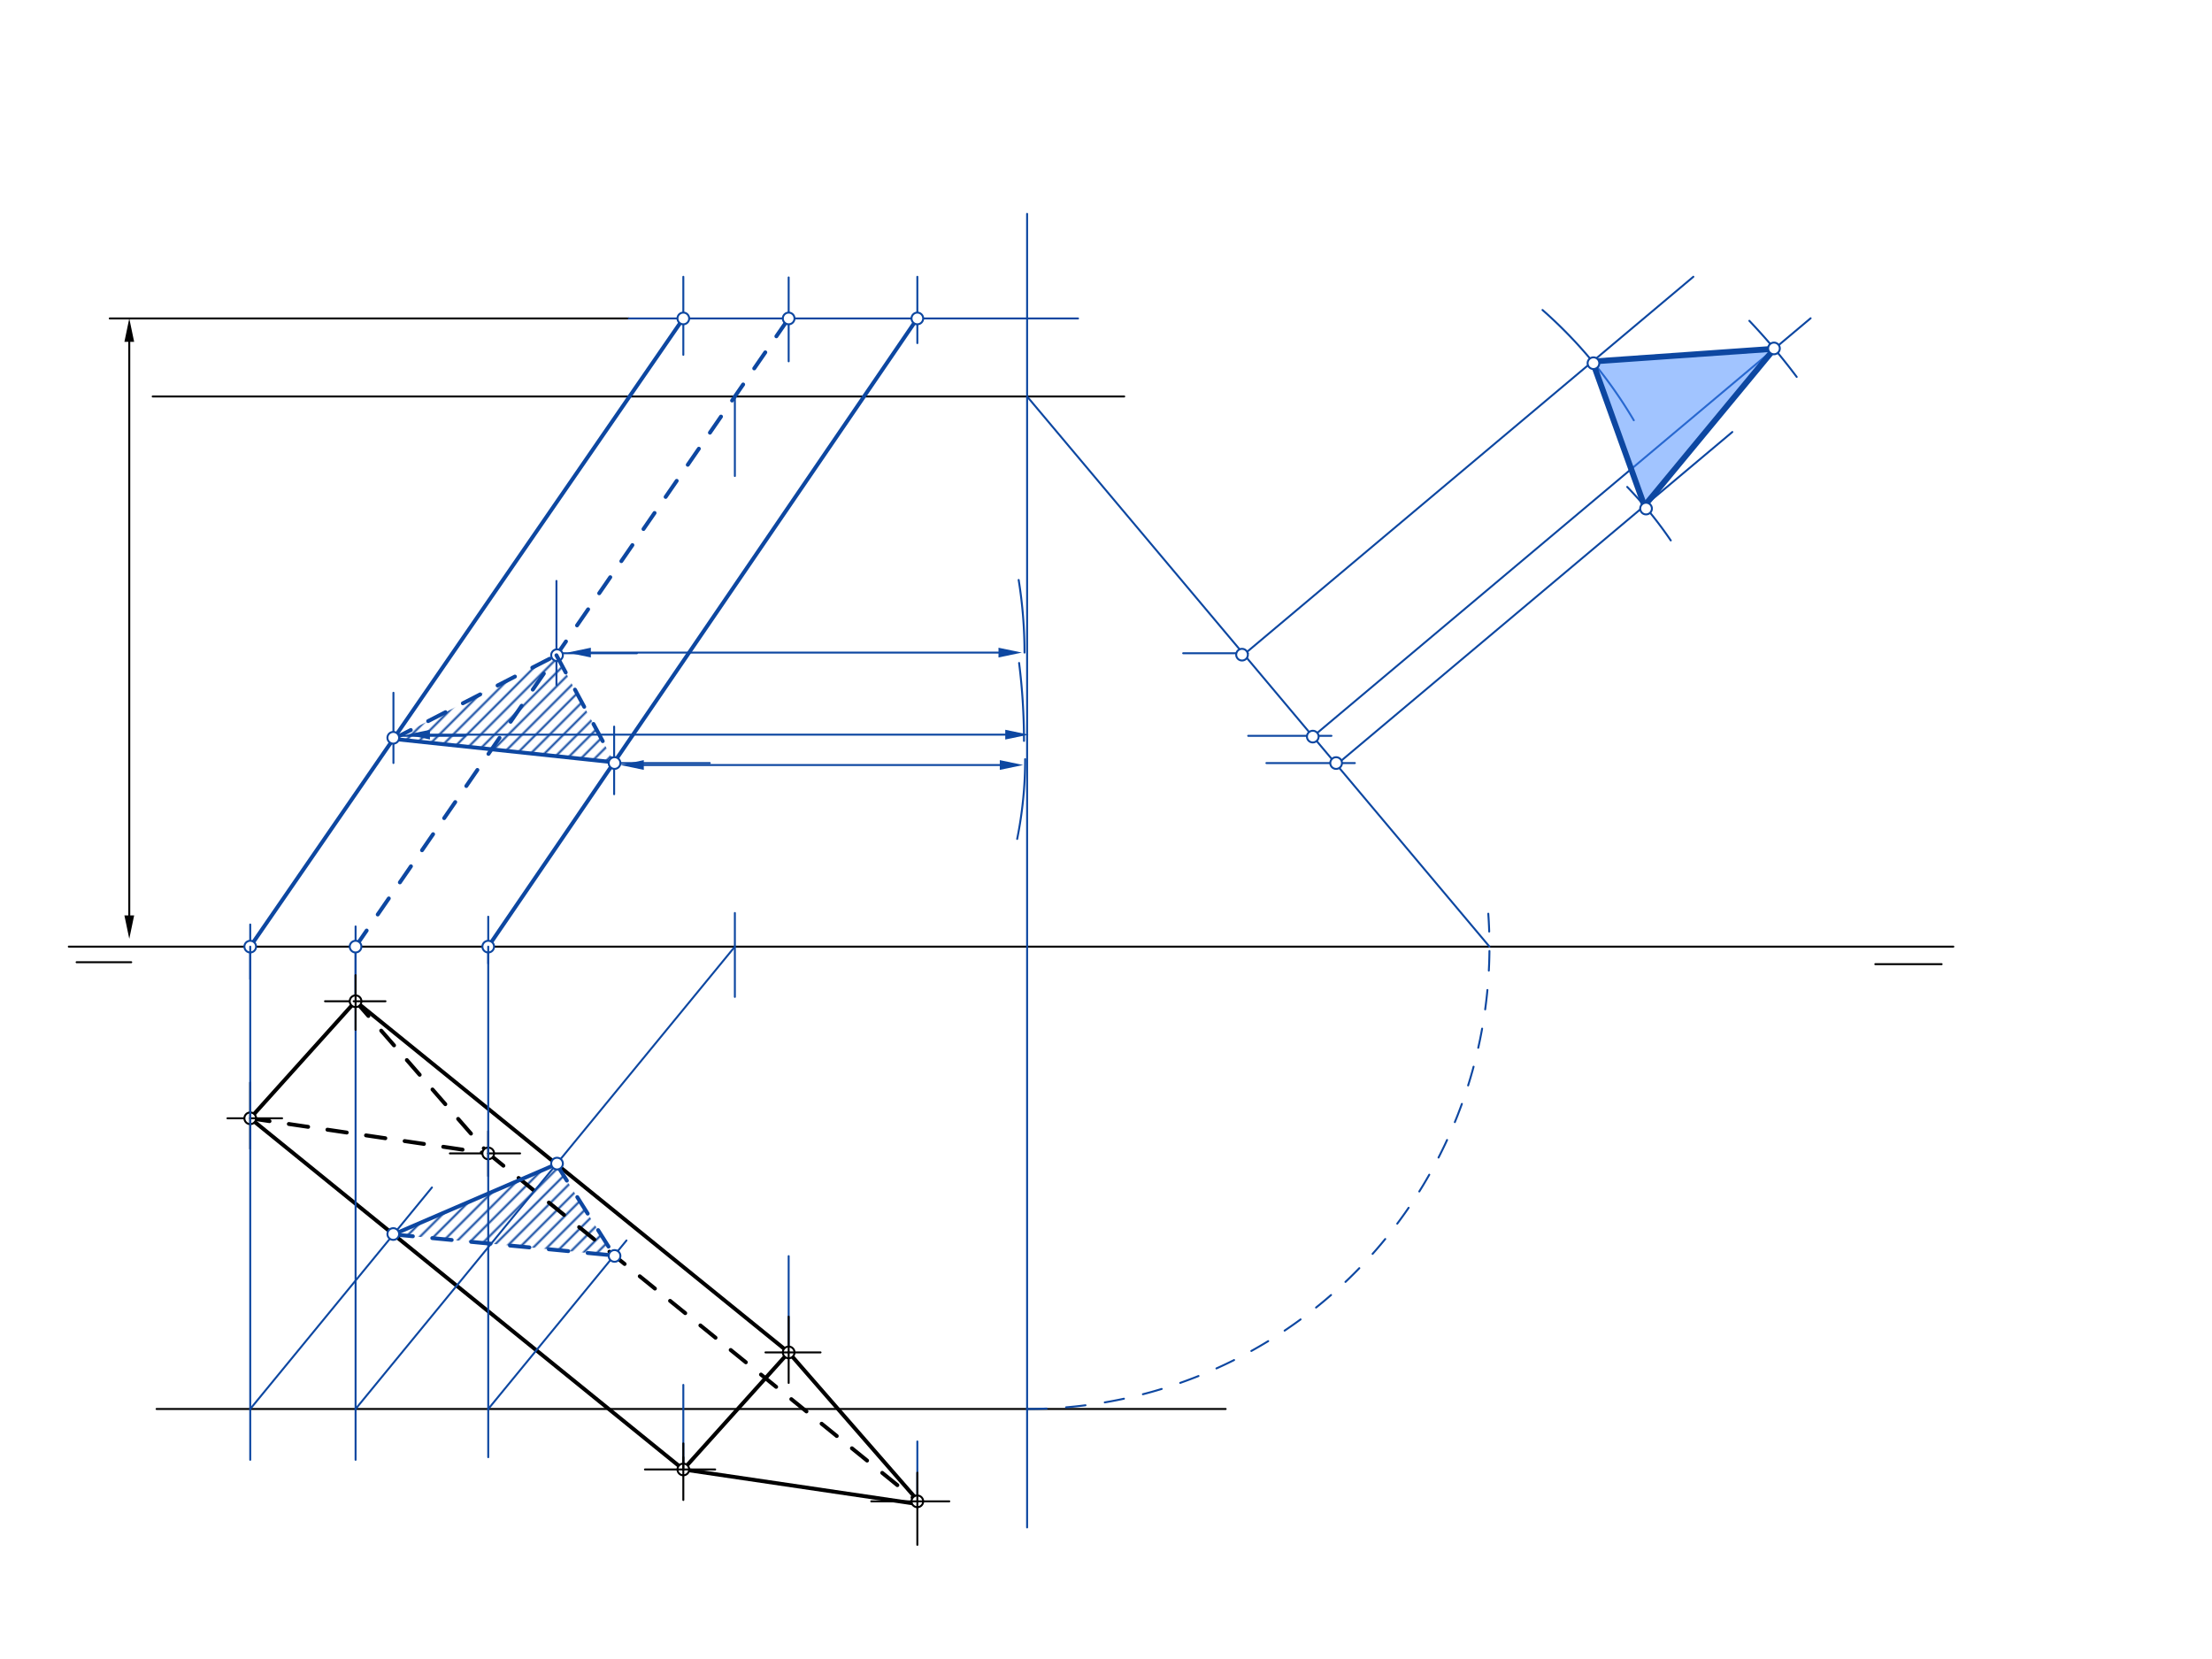 <svg xmlns="http://www.w3.org/2000/svg" class="svg--1it" height="100%" preserveAspectRatio="xMidYMid meet" viewBox="0 0 1133.858 850.394" width="100%"><defs><marker id="marker-arrow" markerHeight="16" markerUnits="userSpaceOnUse" markerWidth="24" orient="auto-start-reverse" refX="24" refY="4" viewBox="0 0 24 8"><path d="M 0 0 L 24 4 L 0 8 z" stroke="inherit"></path></marker></defs><g class="aux-layer--1FB"><g class="element--2qn"><defs><pattern height="5" id="fill_184_ettmup__pattern-stripes" patternTransform="rotate(-45)" patternUnits="userSpaceOnUse" width="5"><rect fill="#0D47A1" height="1" transform="translate(0,0)" width="5"></rect></pattern></defs><g fill="url(#fill_184_ettmup__pattern-stripes)"><path d="M 285.232 596.719 L 201.673 632.752 L 314.805 643.562 L 285.232 596.719 Z" stroke="none"></path></g></g><g class="element--2qn"><defs><pattern height="5" id="fill_194_a9iw6__pattern-stripes" patternTransform="rotate(-45)" patternUnits="userSpaceOnUse" width="5"><rect fill="#0D47A1" height="1" transform="translate(0,0)" width="5"></rect></pattern></defs><g fill="url(#fill_194_a9iw6__pattern-stripes)"><path d="M 201.673 378.762 L 285.232 335.887 L 314.805 390.755 L 201.673 378.762 Z" stroke="none"></path></g></g><g class="element--2qn"><line stroke="#000000" stroke-dasharray="none" stroke-linecap="round" stroke-width="1" x1="80.267" x2="628.267" y1="722.233" y2="722.233"></line></g><g class="element--2qn"><line stroke="#000000" stroke-dasharray="none" stroke-linecap="round" stroke-width="1" x1="35.267" x2="1001.267" y1="485.233" y2="485.233"></line></g><g class="element--2qn"><line stroke="#000000" stroke-dasharray="none" stroke-linecap="round" stroke-width="1" x1="39.267" x2="67.267" y1="493.233" y2="493.233"></line></g><g class="element--2qn"><line stroke="#000000" stroke-dasharray="none" stroke-linecap="round" stroke-width="1" x1="995.267" x2="961.267" y1="494.233" y2="494.233"></line></g><g class="element--2qn"><line stroke="#000000" stroke-dasharray="none" stroke-linecap="round" stroke-width="1" x1="78.267" x2="576.267" y1="203.233" y2="203.233"></line></g><g class="element--2qn"><line stroke="#000000" stroke-dasharray="none" stroke-linecap="round" stroke-width="1" x1="56.267" x2="322.267" y1="163.233" y2="163.233"></line></g><g class="element--2qn"><line stroke="#000000" stroke-dasharray="none" stroke-linecap="round" stroke-width="1" x1="66.267" x2="66.267" y1="469.233" y2="175.233"></line><path d="M66.267,481.233 l12,2.5 l0,-5 z" fill="#000000" stroke="#000000" stroke-width="0" transform="rotate(270, 66.267, 481.233)"></path><path d="M66.267,163.233 l12,2.5 l0,-5 z" fill="#000000" stroke="#000000" stroke-width="0" transform="rotate(90, 66.267, 163.233)"></path></g><g class="element--2qn"><line stroke="#000000" stroke-dasharray="none" stroke-linecap="round" stroke-width="2" x1="182.267" x2="128.267" y1="513.233" y2="573.233"></line></g><g class="element--2qn"><line stroke="#000000" stroke-dasharray="none" stroke-linecap="round" stroke-width="2" x1="128.267" x2="350.267" y1="573.233" y2="753.233"></line></g><g class="element--2qn"><line stroke="#000000" stroke-dasharray="10" stroke-linecap="round" stroke-width="2" x1="128.267" x2="250.267" y1="573.233" y2="591.233"></line></g><g class="element--2qn"><line stroke="#000000" stroke-dasharray="10" stroke-linecap="round" stroke-width="2" x1="182.267" x2="250.267" y1="513.233" y2="591.233"></line></g><g class="element--2qn"><line stroke="#000000" stroke-dasharray="none" stroke-linecap="round" stroke-width="2" x1="182.267" x2="404.267" y1="513.233" y2="693.234"></line></g><g class="element--2qn"><line stroke="#000000" stroke-dasharray="none" stroke-linecap="round" stroke-width="2" x1="350.267" x2="404.267" y1="753.233" y2="693.233"></line></g><g class="element--2qn"><line stroke="#000000" stroke-dasharray="none" stroke-linecap="round" stroke-width="2" x1="404.267" x2="469.625" y1="693.233" y2="768.203"></line></g><g class="element--2qn"><line stroke="#000000" stroke-dasharray="none" stroke-linecap="round" stroke-width="2" x1="350.267" x2="469.244" y1="753.233" y2="770.787"></line></g><g class="element--2qn"><line stroke="#000000" stroke-dasharray="10" stroke-linecap="round" stroke-width="2" x1="250.267" x2="470.225" y1="591.233" y2="769.578"></line></g><g class="element--2qn"><line stroke="#000000" stroke-dasharray="none" stroke-linecap="round" stroke-width="1" x1="182.267" x2="166.6" y1="513.233" y2="513.233"></line></g><g class="element--2qn"><line stroke="#000000" stroke-dasharray="none" stroke-linecap="round" stroke-width="1" x1="128.267" x2="116.6" y1="573.233" y2="573.233"></line></g><g class="element--2qn"><line stroke="#000000" stroke-dasharray="none" stroke-linecap="round" stroke-width="1" x1="250.267" x2="230.6" y1="591.233" y2="591.233"></line></g><g class="element--2qn"><line stroke="#0D47A1" stroke-dasharray="none" stroke-linecap="round" stroke-width="1" x1="182.267" x2="182.267" y1="513.233" y2="474.883"></line></g><g class="element--2qn"><line stroke="#0D47A1" stroke-dasharray="none" stroke-linecap="round" stroke-width="1" x1="128.267" x2="128.267" y1="501.883" y2="473.883"></line></g><g class="element--2qn"><line stroke="#0D47A1" stroke-dasharray="none" stroke-linecap="round" stroke-width="1" x1="250.267" x2="250.267" y1="493.883" y2="469.883"></line></g><g class="element--2qn"><line stroke="#0D47A1" stroke-dasharray="none" stroke-linecap="round" stroke-width="1" x1="322.267" x2="552.6" y1="163.233" y2="163.233"></line></g><g class="element--2qn"><line stroke="#0D47A1" stroke-dasharray="none" stroke-linecap="round" stroke-width="1" x1="404.267" x2="404.267" y1="693.233" y2="643.883"></line></g><g class="element--2qn"><line stroke="#0D47A1" stroke-dasharray="none" stroke-linecap="round" stroke-width="1" x1="404.267" x2="404.267" y1="185.217" y2="142.217"></line></g><g class="element--2qn"><line stroke="#0D47A1" stroke-dasharray="none" stroke-linecap="round" stroke-width="1" x1="350.267" x2="350.267" y1="753.233" y2="709.883"></line></g><g class="element--2qn"><line stroke="#0D47A1" stroke-dasharray="none" stroke-linecap="round" stroke-width="1" x1="350.267" x2="350.267" y1="181.883" y2="141.883"></line></g><g class="element--2qn"><line stroke="#0D47A1" stroke-dasharray="none" stroke-linecap="round" stroke-width="1" x1="470.225" x2="470.225" y1="769.578" y2="738.883"></line></g><g class="element--2qn"><line stroke="#0D47A1" stroke-dasharray="none" stroke-linecap="round" stroke-width="1" x1="470.225" x2="470.225" y1="175.883" y2="141.883"></line></g><g class="element--2qn"><line stroke="#0D47A1" stroke-dasharray="none" stroke-linecap="round" stroke-width="2" x1="128.267" x2="350.267" y1="485.233" y2="163.233"></line></g><g class="element--2qn"><line stroke="#0D47A1" stroke-dasharray="none" stroke-linecap="round" stroke-width="2" x1="250.267" x2="470.225" y1="485.233" y2="163.233"></line></g><g class="element--2qn"><line stroke="#0D47A1" stroke-dasharray="10" stroke-linecap="round" stroke-width="2" x1="182.267" x2="404.267" y1="485.233" y2="163.233"></line></g><g class="element--2qn"><line stroke="#0D47A1" stroke-dasharray="none" stroke-linecap="round" stroke-width="1" x1="182.267" x2="182.267" y1="485.233" y2="748.289"></line></g><g class="element--2qn"><line stroke="#0D47A1" stroke-dasharray="none" stroke-linecap="round" stroke-width="1" x1="376.689" x2="376.689" y1="203.233" y2="244"></line></g><g class="element--2qn"><line stroke="#0D47A1" stroke-dasharray="none" stroke-linecap="round" stroke-width="1" x1="376.689" x2="376.689" y1="468" y2="511"></line></g><g class="element--2qn"><line stroke="#0D47A1" stroke-dasharray="none" stroke-linecap="round" stroke-width="1" x1="376.689" x2="182.267" y1="485.233" y2="722.233"></line></g><g class="element--2qn"><line stroke="#0D47A1" stroke-dasharray="none" stroke-linecap="round" stroke-width="1" x1="128.267" x2="221.412" y1="722.233" y2="608.69"></line></g><g class="element--2qn"><line stroke="#0D47A1" stroke-dasharray="none" stroke-linecap="round" stroke-width="1" x1="250.267" x2="321.132" y1="722.233" y2="635.849"></line></g><g class="element--2qn"><line stroke="#0D47A1" stroke-dasharray="none" stroke-linecap="round" stroke-width="1" x1="285.232" x2="285.232" y1="351.111" y2="297.778"></line></g><g class="element--2qn"><line stroke="#0D47A1" stroke-dasharray="none" stroke-linecap="round" stroke-width="1" x1="201.673" x2="201.673" y1="391.111" y2="355.111"></line></g><g class="element--2qn"><line stroke="#0D47A1" stroke-dasharray="none" stroke-linecap="round" stroke-width="1" x1="314.805" x2="314.805" y1="407.111" y2="372.444"></line></g><g class="element--2qn"><line stroke="#0D47A1" stroke-dasharray="none" stroke-linecap="round" stroke-width="1" x1="526.489" x2="526.489" y1="109.622" y2="782.956"></line></g><g class="element--2qn"><path d="M 526.489 722.233 A 237 237 0 0 0 762.887 468.355" fill="none" stroke="#0D47A1" stroke-dasharray="10" stroke-linecap="round" stroke-width="1"></path></g><g class="element--2qn"><line stroke="#0D47A1" stroke-dasharray="none" stroke-linecap="round" stroke-width="1" x1="526.489" x2="763.489" y1="203.233" y2="485.233"></line></g><g class="element--2qn"><line stroke="#0D47A1" stroke-dasharray="none" stroke-linecap="round" stroke-width="1" x1="288.2" x2="326.489" y1="334.847" y2="334.847"></line></g><g class="element--2qn"><line stroke="#0D47A1" stroke-dasharray="none" stroke-linecap="round" stroke-width="1" x1="606.489" x2="639.656" y1="334.847" y2="334.847"></line></g><g class="element--2qn"><line stroke="#0D47A1" stroke-dasharray="none" stroke-linecap="round" stroke-width="1" x1="202.257" x2="238.489" y1="377.178" y2="377.178"></line></g><g class="element--2qn"><line stroke="#0D47A1" stroke-dasharray="none" stroke-linecap="round" stroke-width="1" x1="639.822" x2="682.489" y1="377.178" y2="377.178"></line></g><g class="element--2qn"><line stroke="#0D47A1" stroke-dasharray="none" stroke-linecap="round" stroke-width="1" x1="314.674" x2="363.822" y1="391.138" y2="391.138"></line></g><g class="element--2qn"><line stroke="#0D47A1" stroke-dasharray="none" stroke-linecap="round" stroke-width="1" x1="649.156" x2="694.489" y1="391.138" y2="391.138"></line></g><g class="element--2qn"><line stroke="#0D47A1" stroke-dasharray="none" stroke-linecap="round" stroke-width="1" x1="302.866" x2="511.822" y1="334.514" y2="334.514"></line><path d="M290.866,334.514 l12,2.5 l0,-5 z" fill="#0D47A1" stroke="#0D47A1" stroke-width="0" transform="rotate(0, 290.866, 334.514)"></path><path d="M523.822,334.514 l12,2.5 l0,-5 z" fill="#0D47A1" stroke="#0D47A1" stroke-width="0" transform="rotate(180, 523.822, 334.514)"></path></g><g class="element--2qn"><line stroke="#0D47A1" stroke-dasharray="none" stroke-linecap="round" stroke-width="1" x1="637.189" x2="868.009" y1="335.847" y2="141.861"></line></g><g class="element--2qn"><path d="M 525.156 334.514 A 232.956 232.956 0 0 0 522.161 297.282" fill="none" stroke="#0D47A1" stroke-dasharray="none" stroke-linecap="round" stroke-width="1"></path></g><g class="element--2qn"><path d="M 790.678 158.897 A 232.957 232.957 0 0 1 837.473 215.433" fill="none" stroke="#0D47A1" stroke-dasharray="none" stroke-linecap="round" stroke-width="1"></path></g><g class="element--2qn"><line stroke="#0D47A1" stroke-dasharray="none" stroke-linecap="round" stroke-width="1" x1="673.194" x2="928.112" y1="377.378" y2="163.138"></line></g><g class="element--2qn"><path d="M 524.889 379.778 A 318.898 318.898 0 0 0 522.378 339.836" fill="none" stroke="#0D47A1" stroke-dasharray="none" stroke-linecap="round" stroke-width="1"></path></g><g class="element--2qn"><path d="M 896.703 164.442 A 318.898 318.898 0 0 1 920.98 193.198" fill="none" stroke="#0D47A1" stroke-dasharray="none" stroke-linecap="round" stroke-width="1"></path></g><g class="element--2qn"><line stroke="#0D47A1" stroke-dasharray="none" stroke-linecap="round" stroke-width="1" x1="683.686" x2="887.979" y1="393.138" y2="221.445"></line></g><g class="element--2qn"><path d="M 525.489 389.138 A 206.481 206.481 0 0 1 521.4 430.029" fill="none" stroke="#0D47A1" stroke-dasharray="none" stroke-linecap="round" stroke-width="1"></path></g><g class="element--2qn"><path d="M 856.426 277.025 A 206.481 206.481 0 0 0 834.105 249.59" fill="none" stroke="#0D47A1" stroke-dasharray="none" stroke-linecap="round" stroke-width="1"></path></g><g class="element--2qn"><circle cx="182.267" cy="513.233" r="3" stroke="#000000" stroke-width="1" fill="#ffffff"></circle>}</g><g class="element--2qn"><circle cx="128.267" cy="573.233" r="3" stroke="#000000" stroke-width="1" fill="#ffffff"></circle>}</g><g class="element--2qn"><circle cx="250.267" cy="591.233" r="3" stroke="#000000" stroke-width="1" fill="#ffffff"></circle>}</g><g class="element--2qn"><circle cx="404.267" cy="693.233" r="3" stroke="#000000" stroke-width="1" fill="#ffffff"></circle>}</g><g class="element--2qn"><circle cx="350.267" cy="753.233" r="3" stroke="#000000" stroke-width="1" fill="#ffffff"></circle>}</g><g class="element--2qn"><circle cx="470.225" cy="769.578" r="3" stroke="#000000" stroke-width="1" fill="#ffffff"></circle>}</g><g class="element--2qn"><circle cx="182.267" cy="485.233" r="3" stroke="#0D47A1" stroke-width="1" fill="#ffffff"></circle>}</g><g class="element--2qn"><circle cx="128.267" cy="485.233" r="3" stroke="#0D47A1" stroke-width="1" fill="#ffffff"></circle>}</g><g class="element--2qn"><circle cx="250.267" cy="485.233" r="3" stroke="#0D47A1" stroke-width="1" fill="#ffffff"></circle>}</g><g class="element--2qn"><circle cx="404.267" cy="163.233" r="3" stroke="#0D47A1" stroke-width="1" fill="#ffffff"></circle>}</g><g class="element--2qn"><circle cx="350.267" cy="163.233" r="3" stroke="#0D47A1" stroke-width="1" fill="#ffffff"></circle>}</g><g class="element--2qn"><circle cx="470.225" cy="163.233" r="3" stroke="#0D47A1" stroke-width="1" fill="#ffffff"></circle>}</g><g class="element--2qn"><circle cx="285.533" cy="335.847" r="3" stroke="#0D47A1" stroke-width="1" fill="#ffffff"></circle>}</g><g class="element--2qn"><circle cx="636.656" cy="335.581" r="3" stroke="#0D47A1" stroke-width="1" fill="#ffffff"></circle>}</g><g class="element--2qn"><circle cx="672.927" cy="377.578" r="3" stroke="#0D47A1" stroke-width="1" fill="#ffffff"></circle>}</g><g class="element--2qn"><circle cx="684.886" cy="391.138" r="3" stroke="#0D47A1" stroke-width="1" fill="#ffffff"></circle>}</g></g><g class="main-layer--3Vd"><g class="element--2qn"><g fill="#448aff" opacity="0.5"><path d="M 816.313 185.307 L 910.667 178.133 L 842.925 259.309 L 816.313 185.307 Z" stroke="none"></path></g></g><g class="element--2qn"><line stroke="#000000" stroke-dasharray="none" stroke-linecap="round" stroke-width="1" x1="181.267" x2="197.6" y1="513.233" y2="513.233"></line></g><g class="element--2qn"><line stroke="#000000" stroke-dasharray="none" stroke-linecap="round" stroke-width="1" x1="128.267" x2="144.6" y1="573.233" y2="573.233"></line></g><g class="element--2qn"><line stroke="#000000" stroke-dasharray="none" stroke-linecap="round" stroke-width="1" x1="250.267" x2="266.6" y1="591.233" y2="591.233"></line></g><g class="element--2qn"><line stroke="#000000" stroke-dasharray="none" stroke-linecap="round" stroke-width="1" x1="350.267" x2="330.6" y1="753.233" y2="753.233"></line></g><g class="element--2qn"><line stroke="#000000" stroke-dasharray="none" stroke-linecap="round" stroke-width="1" x1="350.267" x2="366.6" y1="753.233" y2="753.233"></line></g><g class="element--2qn"><line stroke="#000000" stroke-dasharray="none" stroke-linecap="round" stroke-width="1" x1="404.267" x2="392.37" y1="693.233" y2="693.233"></line></g><g class="element--2qn"><line stroke="#000000" stroke-dasharray="none" stroke-linecap="round" stroke-width="1" x1="404.267" x2="420.6" y1="693.233" y2="693.233"></line></g><g class="element--2qn"><line stroke="#000000" stroke-dasharray="none" stroke-linecap="round" stroke-width="1" x1="470.225" x2="446.6" y1="769.578" y2="769.578"></line></g><g class="element--2qn"><line stroke="#000000" stroke-dasharray="none" stroke-linecap="round" stroke-width="1" x1="470.225" x2="486.6" y1="769.578" y2="769.578"></line></g><g class="element--2qn"><line stroke="#000000" stroke-dasharray="none" stroke-linecap="round" stroke-width="1" x1="182.267" x2="182.267" y1="513.233" y2="499.883"></line></g><g class="element--2qn"><line stroke="#000000" stroke-dasharray="none" stroke-linecap="round" stroke-width="1" x1="182.267" x2="182.267" y1="513.233" y2="527.883"></line></g><g class="element--2qn"><line stroke="#000000" stroke-dasharray="none" stroke-linecap="round" stroke-width="1" x1="128.267" x2="128.267" y1="573.233" y2="554.883"></line></g><g class="element--2qn"><line stroke="#000000" stroke-dasharray="none" stroke-linecap="round" stroke-width="1" x1="128.267" x2="128.267" y1="573.233" y2="588.883"></line></g><g class="element--2qn"><line stroke="#000000" stroke-dasharray="none" stroke-linecap="round" stroke-width="1" x1="250.267" x2="250.267" y1="591.233" y2="579.883"></line></g><g class="element--2qn"><line stroke="#000000" stroke-dasharray="none" stroke-linecap="round" stroke-width="1" x1="250.267" x2="250.267" y1="591.233" y2="602.883"></line></g><g class="element--2qn"><line stroke="#000000" stroke-dasharray="none" stroke-linecap="round" stroke-width="1" x1="404.267" x2="404.267" y1="693.233" y2="674.883"></line></g><g class="element--2qn"><line stroke="#000000" stroke-dasharray="none" stroke-linecap="round" stroke-width="1" x1="404.267" x2="404.267" y1="693.233" y2="708.883"></line></g><g class="element--2qn"><line stroke="#000000" stroke-dasharray="none" stroke-linecap="round" stroke-width="1" x1="350.267" x2="350.267" y1="753.233" y2="746.963"></line></g><g class="element--2qn"><line stroke="#000000" stroke-dasharray="none" stroke-linecap="round" stroke-width="1" x1="350.267" x2="350.267" y1="753.233" y2="739.883"></line></g><g class="element--2qn"><line stroke="#000000" stroke-dasharray="none" stroke-linecap="round" stroke-width="1" x1="350.267" x2="350.267" y1="753.233" y2="768.883"></line></g><g class="element--2qn"><line stroke="#000000" stroke-dasharray="none" stroke-linecap="round" stroke-width="1" x1="470.225" x2="470.225" y1="769.578" y2="754.883"></line></g><g class="element--2qn"><line stroke="#000000" stroke-dasharray="none" stroke-linecap="round" stroke-width="1" x1="470.225" x2="470.225" y1="769.578" y2="791.883"></line></g><g class="element--2qn"><line stroke="#0D47A1" stroke-dasharray="none" stroke-linecap="round" stroke-width="1" x1="128.267" x2="128.267" y1="485.233" y2="748.289"></line></g><g class="element--2qn"><line stroke="#0D47A1" stroke-dasharray="none" stroke-linecap="round" stroke-width="1" x1="250.267" x2="250.267" y1="485.233" y2="746.956"></line></g><g class="element--2qn"><line stroke="#0D47A1" stroke-dasharray="none" stroke-linecap="round" stroke-width="2" x1="285.232" x2="201.673" y1="596.719" y2="632.752"></line></g><g class="element--2qn"><line stroke="#0D47A1" stroke-dasharray="10" stroke-linecap="round" stroke-width="2" x1="201.673" x2="314.805" y1="632.752" y2="643.562"></line></g><g class="element--2qn"><line stroke="#0D47A1" stroke-dasharray="10" stroke-linecap="round" stroke-width="2" x1="285.232" x2="314.805" y1="596.719" y2="643.562"></line></g><g class="element--2qn"><line stroke="#0D47A1" stroke-dasharray="none" stroke-linecap="round" stroke-width="2" x1="201.673" x2="314.805" y1="378.762" y2="390.755"></line></g><g class="element--2qn"><line stroke="#0D47A1" stroke-dasharray="10" stroke-linecap="round" stroke-width="2" x1="201.673" x2="285.232" y1="378.762" y2="335.887"></line></g><g class="element--2qn"><line stroke="#0D47A1" stroke-dasharray="10" stroke-linecap="round" stroke-width="2" x1="285.232" x2="314.805" y1="335.887" y2="390.755"></line></g><g class="element--2qn"><line stroke="#0D47A1" stroke-dasharray="none" stroke-linecap="round" stroke-width="1" x1="220.39" x2="515.289" y1="376.578" y2="376.578"></line><path d="M208.39,376.578 l12,2.5 l0,-5 z" fill="#0D47A1" stroke="#0D47A1" stroke-width="0" transform="rotate(0, 208.39, 376.578)"></path><path d="M527.289,376.578 l12,2.5 l0,-5 z" fill="#0D47A1" stroke="#0D47A1" stroke-width="0" transform="rotate(180, 527.289, 376.578)"></path></g><g class="element--2qn"><line stroke="#0D47A1" stroke-dasharray="none" stroke-linecap="round" stroke-width="1" x1="330.008" x2="512.489" y1="392.138" y2="392.138"></line><path d="M318.008,392.138 l12,2.5 l0,-5 z" fill="#0D47A1" stroke="#0D47A1" stroke-width="0" transform="rotate(0, 318.008, 392.138)"></path><path d="M524.489,392.138 l12,2.5 l0,-5 z" fill="#0D47A1" stroke="#0D47A1" stroke-width="0" transform="rotate(180, 524.489, 392.138)"></path></g><g class="element--2qn"><line stroke="#0D47A1" stroke-dasharray="none" stroke-linecap="round" stroke-width="3" x1="816.313" x2="909.52" y1="185.307" y2="178.763"></line></g><g class="element--2qn"><line stroke="#0D47A1" stroke-dasharray="none" stroke-linecap="round" stroke-width="3" x1="909.52" x2="842.925" y1="178.763" y2="259.309"></line></g><g class="element--2qn"><line stroke="#0D47A1" stroke-dasharray="none" stroke-linecap="round" stroke-width="3" x1="816.313" x2="842.925" y1="185.307" y2="259.309"></line></g><g class="element--2qn"><circle cx="285.533" cy="596.449" r="3" stroke="#0D47A1" stroke-width="1" fill="#ffffff"></circle>}</g><g class="element--2qn"><circle cx="201.59" cy="632.55" r="3" stroke="#0D47A1" stroke-width="1" fill="#ffffff"></circle>}</g><g class="element--2qn"><circle cx="315.008" cy="643.78" r="3" stroke="#0D47A1" stroke-width="1" fill="#ffffff"></circle>}</g><g class="element--2qn"><circle cx="201.59" cy="378.178" r="3" stroke="#0D47A1" stroke-width="1" fill="#ffffff"></circle>}</g><g class="element--2qn"><circle cx="315.008" cy="391.138" r="3" stroke="#0D47A1" stroke-width="1" fill="#ffffff"></circle>}</g><g class="element--2qn"><circle cx="816.795" cy="186.167" r="3" stroke="#0D47A1" stroke-width="1" fill="#ffffff"></circle>}</g><g class="element--2qn"><circle cx="909.324" cy="178.605" r="3" stroke="#0D47A1" stroke-width="1" fill="#ffffff"></circle>}</g><g class="element--2qn"><circle cx="843.756" cy="260.692" r="3" stroke="#0D47A1" stroke-width="1" fill="#ffffff"></circle>}</g></g><g class="snaps-layer--2PT"></g><g class="temp-layer--rAP"></g></svg>